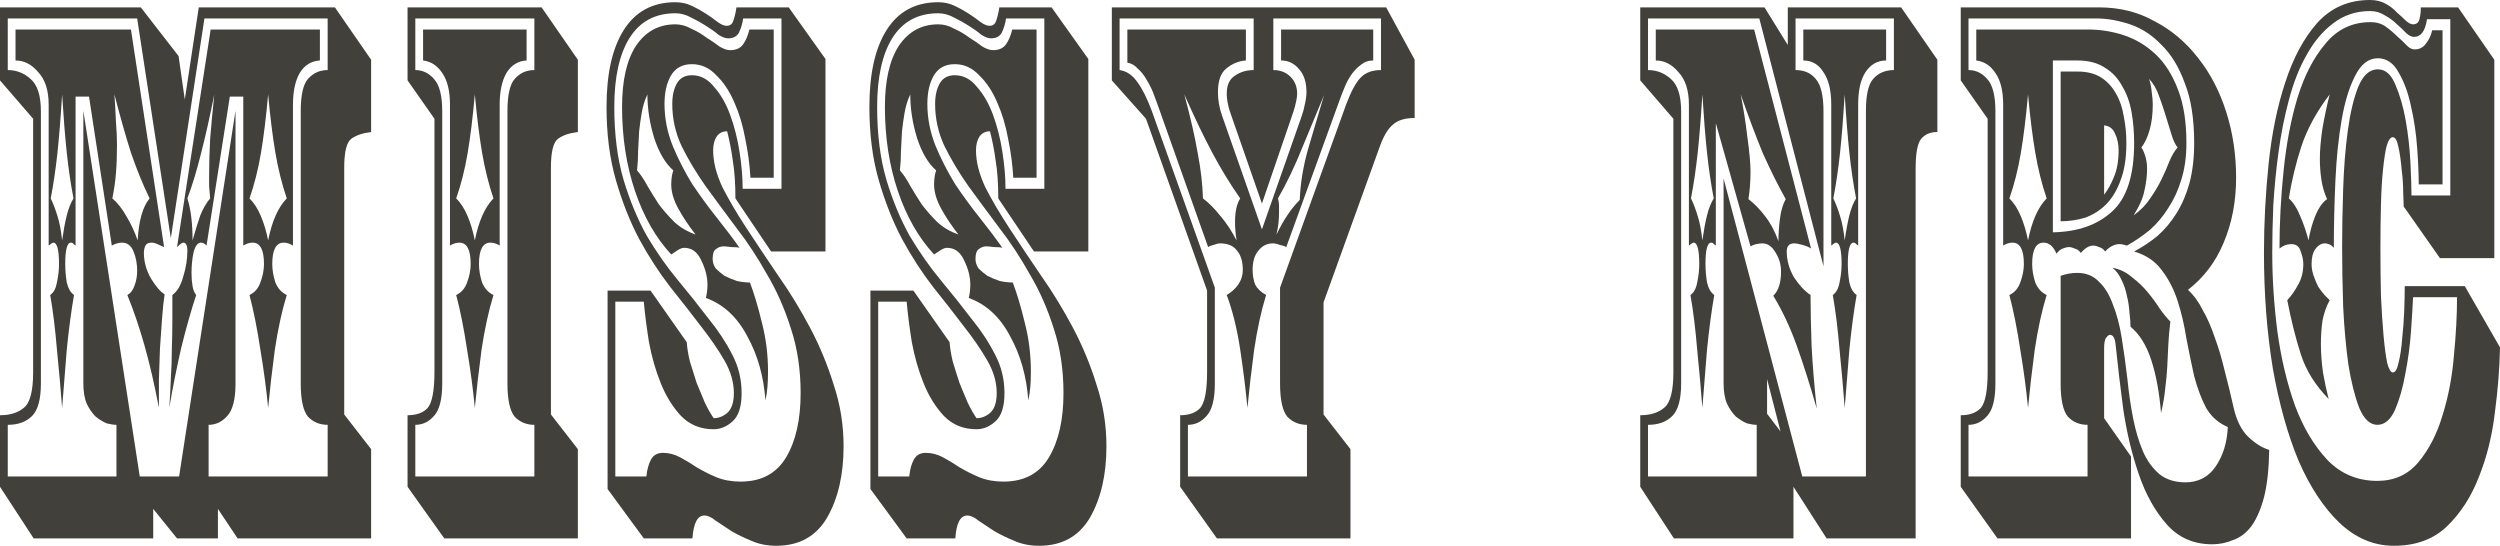 <?xml version="1.0" encoding="UTF-8"?> <svg xmlns="http://www.w3.org/2000/svg" width="142" height="31" viewBox="0 0 142 31" fill="none"><path d="M12.172 5.362C11.917 6.647 11.662 7.778 11.408 8.755C11.172 9.705 10.918 10.543 10.643 11.269C10.839 11.883 10.937 12.679 10.937 13.657C11.094 13.098 11.241 12.623 11.378 12.232C11.535 11.841 11.721 11.52 11.937 11.269C11.917 11.046 11.898 10.822 11.878 10.599C11.878 10.375 11.878 10.152 11.878 9.928C11.878 9.286 11.898 8.602 11.937 7.876C11.996 7.15 12.074 6.312 12.172 5.362ZM7.791 1.047H0.441V3.98C0.931 3.98 1.362 4.147 1.735 4.482C2.127 4.818 2.323 5.432 2.323 6.326V21.784C2.323 22.677 2.156 23.292 1.823 23.627C1.49 23.962 1.029 24.13 0.441 24.13V27.062H6.615V24.13C6.458 24.13 6.272 24.102 6.057 24.046C5.861 23.962 5.655 23.837 5.439 23.669C5.243 23.473 5.077 23.236 4.939 22.957C4.802 22.649 4.734 22.259 4.734 21.784V6.284L7.938 27.062H10.173L13.377 6.284V21.784C13.377 22.677 13.221 23.292 12.907 23.627C12.613 23.962 12.26 24.13 11.849 24.13V27.062H18.611V24.13C18.16 24.13 17.788 23.976 17.494 23.669C17.219 23.334 17.082 22.705 17.082 21.784V6.326C17.082 5.404 17.219 4.79 17.494 4.482C17.788 4.147 18.16 3.98 18.611 3.98V1.047H11.613L9.702 13.531L7.791 1.047ZM15.23 5.362C15.112 6.675 14.975 7.792 14.818 8.714C14.661 9.635 14.446 10.487 14.171 11.269C14.426 11.52 14.642 11.855 14.818 12.274C14.994 12.693 15.132 13.154 15.23 13.657C15.445 12.568 15.798 11.772 16.288 11.269C16.014 10.459 15.798 9.593 15.641 8.672C15.485 7.75 15.347 6.647 15.23 5.362ZM13.054 5.488L11.731 13.95C11.633 13.838 11.525 13.782 11.408 13.782C11.231 13.782 11.094 13.964 10.996 14.327C10.918 14.69 10.878 15.081 10.878 15.5C10.878 15.779 10.898 16.031 10.937 16.254C10.976 16.477 11.045 16.645 11.143 16.757C10.849 17.651 10.565 18.656 10.29 19.773C10.036 20.89 9.81 22.021 9.614 23.166C9.653 22.663 9.683 22.119 9.702 21.532C9.741 20.946 9.761 20.373 9.761 19.815C9.781 19.228 9.79 18.684 9.79 18.181C9.79 17.65 9.79 17.176 9.79 16.757C10.065 16.561 10.271 16.212 10.408 15.71C10.565 15.207 10.643 14.718 10.643 14.243C10.643 13.936 10.565 13.782 10.408 13.782C10.349 13.782 10.232 13.866 10.055 14.034L11.966 1.676H18.17V3.435C17.68 3.463 17.297 3.7 17.023 4.147C16.768 4.594 16.641 5.195 16.641 5.949V13.95C16.465 13.838 16.288 13.782 16.112 13.782C15.681 13.782 15.465 14.187 15.465 14.997C15.465 15.332 15.524 15.681 15.641 16.045C15.778 16.38 15.994 16.617 16.288 16.757C16.014 17.651 15.788 18.684 15.612 19.857C15.455 21.03 15.328 22.133 15.23 23.166C15.132 22.133 14.985 21.03 14.789 19.857C14.612 18.684 14.406 17.651 14.171 16.757C14.465 16.617 14.671 16.38 14.789 16.045C14.926 15.681 14.994 15.332 14.994 14.997C14.994 14.187 14.779 13.782 14.348 13.782C14.171 13.782 13.995 13.838 13.818 13.95V5.488H13.054ZM9.32 14.034C9.202 13.978 9.075 13.922 8.938 13.866C8.82 13.81 8.712 13.782 8.614 13.782C8.438 13.782 8.32 13.838 8.262 13.95C8.203 14.062 8.173 14.201 8.173 14.369C8.173 14.872 8.311 15.36 8.585 15.835C8.859 16.282 9.114 16.575 9.349 16.715C9.291 17.106 9.242 17.581 9.202 18.139C9.163 18.67 9.124 19.228 9.085 19.815C9.065 20.401 9.046 20.988 9.026 21.574C9.026 22.161 9.026 22.691 9.026 23.166C8.771 21.826 8.497 20.639 8.203 19.605C7.909 18.572 7.585 17.622 7.233 16.757C7.429 16.645 7.566 16.463 7.644 16.212C7.742 15.961 7.791 15.681 7.791 15.374C7.791 14.983 7.723 14.62 7.585 14.285C7.448 13.95 7.233 13.782 6.939 13.782C6.841 13.782 6.743 13.796 6.645 13.824C6.547 13.852 6.449 13.894 6.351 13.95L5.057 5.488H4.293V13.95C4.214 13.894 4.165 13.852 4.146 13.824C4.126 13.796 4.087 13.782 4.028 13.782C3.812 13.782 3.705 14.187 3.705 14.997C3.705 15.332 3.734 15.681 3.793 16.045C3.871 16.38 4.008 16.617 4.204 16.757C4.048 17.651 3.91 18.684 3.793 19.857C3.695 21.03 3.607 22.133 3.528 23.166C3.45 22.133 3.352 21.03 3.234 19.857C3.136 18.684 3.009 17.651 2.852 16.757C3.048 16.617 3.175 16.38 3.234 16.045C3.312 15.681 3.352 15.332 3.352 14.997C3.352 14.187 3.244 13.782 3.028 13.782C2.989 13.782 2.901 13.838 2.764 13.95V5.949C2.764 5.139 2.568 4.524 2.176 4.105C1.803 3.659 1.372 3.435 0.882 3.435V1.676H7.438L9.32 14.034ZM1.911 30.581L0 27.649V23.585C0.568 23.585 1.019 23.445 1.352 23.166C1.705 22.887 1.882 22.217 1.882 21.155V6.745L0 4.566V0.419H7.997L10.143 3.184L10.496 5.655L11.29 0.419H19.022L21.08 3.393V7.499C20.61 7.554 20.238 7.68 19.963 7.876C19.689 8.071 19.552 8.616 19.552 9.509V23.543L21.08 25.512V30.581H13.495L12.378 28.905V30.581H10.055L8.703 28.905V30.581H1.911ZM3.528 5.362C3.45 6.647 3.361 7.75 3.264 8.672C3.165 9.593 3.038 10.459 2.881 11.269C3.018 11.548 3.146 11.883 3.264 12.274C3.381 12.637 3.469 13.098 3.528 13.657C3.607 13.098 3.695 12.623 3.793 12.232C3.891 11.841 4.018 11.52 4.175 11.269C4.018 10.459 3.891 9.593 3.793 8.672C3.695 7.75 3.607 6.647 3.528 5.362ZM6.498 5.362C6.537 5.921 6.566 6.437 6.586 6.912C6.625 7.387 6.645 7.834 6.645 8.253C6.645 8.839 6.625 9.37 6.586 9.845C6.547 10.319 6.478 10.794 6.38 11.269C6.674 11.52 6.939 11.855 7.174 12.274C7.429 12.693 7.644 13.154 7.821 13.657C7.879 12.54 8.105 11.744 8.497 11.269C8.105 10.459 7.752 9.593 7.438 8.672C7.144 7.75 6.831 6.647 6.498 5.362Z" fill="#41403A"></path><path d="M30.763 0.419L32.822 3.393V7.499C32.351 7.554 31.979 7.68 31.704 7.876C31.43 8.071 31.293 8.616 31.293 9.509V23.543L32.822 25.512V30.581H25.236L23.149 27.649V23.585C23.658 23.585 24.04 23.445 24.295 23.166C24.55 22.859 24.677 22.175 24.677 21.113V6.745L23.149 4.566V0.419H30.763ZM25.119 21.784C25.119 22.677 24.962 23.292 24.648 23.627C24.354 23.962 24.001 24.13 23.59 24.13V27.062H30.352V24.13C29.901 24.13 29.529 23.976 29.235 23.669C28.96 23.334 28.823 22.705 28.823 21.784V6.326C28.823 5.404 28.96 4.79 29.235 4.482C29.529 4.147 29.901 3.98 30.352 3.98V1.047H23.59V3.98C24.001 3.98 24.354 4.147 24.648 4.482C24.962 4.818 25.119 5.432 25.119 6.326V21.784ZM26.971 5.362C26.853 6.675 26.716 7.792 26.559 8.714C26.402 9.635 26.187 10.487 25.912 11.269C26.167 11.52 26.383 11.855 26.559 12.274C26.735 12.693 26.873 13.154 26.971 13.657C27.186 12.568 27.539 11.772 28.029 11.269C27.755 10.459 27.539 9.593 27.382 8.672C27.226 7.75 27.088 6.647 26.971 5.362ZM28.382 13.95C28.206 13.838 28.029 13.782 27.853 13.782C27.422 13.782 27.206 14.187 27.206 14.997C27.206 15.332 27.265 15.681 27.382 16.045C27.52 16.38 27.735 16.617 28.029 16.757C27.755 17.651 27.529 18.684 27.353 19.857C27.196 21.03 27.069 22.133 26.971 23.166C26.873 22.133 26.726 21.03 26.53 19.857C26.353 18.684 26.148 17.651 25.912 16.757C26.206 16.617 26.412 16.38 26.53 16.045C26.667 15.681 26.735 15.332 26.735 14.997C26.735 14.187 26.52 13.782 26.089 13.782C25.912 13.782 25.736 13.838 25.559 13.95V5.949C25.559 5.167 25.413 4.566 25.119 4.147C24.844 3.728 24.481 3.491 24.031 3.435V1.676H29.911V3.435C29.421 3.463 29.039 3.7 28.764 4.147C28.509 4.594 28.382 5.195 28.382 5.949V13.95Z" fill="#41403A"></path><path d="M41.36 2.178C41.203 2.178 41.017 2.109 40.801 1.969C40.605 1.801 40.37 1.634 40.096 1.466C39.841 1.299 39.566 1.145 39.272 1.005C38.978 0.838 38.675 0.754 38.361 0.754C37.205 0.754 36.332 1.229 35.744 2.178C35.176 3.1 34.892 4.399 34.892 6.074C34.892 7.638 35.068 9.021 35.421 10.222C35.774 11.395 36.215 12.456 36.744 13.405C37.293 14.327 37.881 15.165 38.508 15.919C39.135 16.673 39.714 17.399 40.243 18.097C40.791 18.768 41.242 19.452 41.595 20.15C41.948 20.82 42.124 21.546 42.124 22.328C42.124 23.082 41.958 23.613 41.624 23.92C41.291 24.227 40.929 24.381 40.537 24.381C39.792 24.381 39.174 24.13 38.684 23.627C38.214 23.124 37.832 22.51 37.538 21.784C37.244 21.058 37.018 20.276 36.862 19.438C36.724 18.572 36.626 17.804 36.568 17.134H34.95V27.062H36.715C36.754 26.671 36.842 26.35 36.979 26.099C37.116 25.847 37.342 25.722 37.655 25.722C37.989 25.722 38.312 25.805 38.626 25.973C38.939 26.14 39.263 26.336 39.596 26.559C39.929 26.755 40.292 26.936 40.684 27.104C41.095 27.272 41.556 27.355 42.066 27.355C43.242 27.355 44.104 26.895 44.653 25.973C45.202 25.051 45.476 23.837 45.476 22.328C45.476 20.988 45.29 19.759 44.917 18.642C44.565 17.525 44.114 16.505 43.565 15.584C43.036 14.634 42.458 13.755 41.83 12.945C41.203 12.107 40.615 11.311 40.066 10.557C39.537 9.803 39.086 9.049 38.714 8.295C38.361 7.541 38.185 6.745 38.185 5.907C38.185 5.432 38.273 5.041 38.449 4.734C38.626 4.427 38.91 4.273 39.302 4.273C39.792 4.273 40.213 4.496 40.566 4.943C40.938 5.362 41.242 5.893 41.477 6.535C41.713 7.177 41.889 7.876 42.007 8.63C42.124 9.384 42.183 10.082 42.183 10.724H44.388V1.047H42.212C42.173 1.327 42.095 1.592 41.977 1.843C41.86 2.067 41.654 2.178 41.36 2.178ZM46.887 3.351V14.285H43.8L41.772 11.269C41.772 10.431 41.722 9.719 41.624 9.132C41.546 8.546 41.438 7.987 41.301 7.457C41.027 7.457 40.821 7.568 40.684 7.792C40.566 7.987 40.507 8.239 40.507 8.546C40.507 9.188 40.684 9.886 41.036 10.64C41.409 11.367 41.87 12.149 42.418 12.986C42.967 13.824 43.565 14.718 44.212 15.668C44.859 16.589 45.456 17.567 46.005 18.6C46.554 19.633 47.005 20.723 47.358 21.868C47.73 22.985 47.916 24.144 47.916 25.345C47.916 26.964 47.603 28.319 46.975 29.408C46.348 30.469 45.388 31 44.094 31C43.565 31 43.085 30.902 42.654 30.707C42.242 30.539 41.87 30.358 41.536 30.162C41.203 29.939 40.909 29.743 40.654 29.576C40.419 29.38 40.203 29.282 40.008 29.282C39.615 29.282 39.39 29.715 39.331 30.581H36.568L34.51 27.774V16.505H36.95L39.008 19.438C39.027 19.745 39.086 20.108 39.184 20.527C39.302 20.918 39.429 21.323 39.566 21.742C39.723 22.133 39.88 22.51 40.037 22.873C40.213 23.236 40.38 23.529 40.537 23.753C40.811 23.753 41.066 23.655 41.301 23.459C41.556 23.236 41.683 22.859 41.683 22.328C41.683 21.714 41.507 21.099 41.154 20.485C40.801 19.871 40.35 19.214 39.802 18.516C39.272 17.818 38.694 17.078 38.067 16.296C37.44 15.486 36.852 14.578 36.303 13.573C35.774 12.568 35.333 11.45 34.98 10.222C34.627 8.993 34.451 7.61 34.451 6.074C34.451 4.203 34.774 2.751 35.421 1.718C36.087 0.656 37.067 0.126 38.361 0.126C38.694 0.126 39.008 0.195 39.302 0.335C39.596 0.475 39.87 0.628 40.125 0.796C40.38 0.964 40.596 1.117 40.772 1.257C40.968 1.396 41.135 1.466 41.272 1.466C41.468 1.466 41.595 1.368 41.654 1.173C41.732 0.95 41.791 0.698 41.83 0.419H44.8L46.887 3.351ZM38.126 14.453C37.244 13.503 36.558 12.302 36.068 10.85C35.578 9.398 35.333 7.806 35.333 6.074C35.333 4.566 35.597 3.407 36.127 2.597C36.675 1.787 37.42 1.382 38.361 1.382C38.675 1.382 38.978 1.466 39.272 1.634C39.586 1.773 39.87 1.941 40.125 2.136C40.4 2.304 40.645 2.472 40.86 2.639C41.095 2.779 41.301 2.849 41.477 2.849C41.811 2.849 42.056 2.737 42.212 2.514C42.369 2.29 42.487 2.011 42.565 1.676H43.947V10.096H42.624C42.585 9.37 42.487 8.63 42.33 7.876C42.193 7.122 41.987 6.437 41.713 5.823C41.438 5.181 41.095 4.664 40.684 4.273C40.292 3.854 39.831 3.645 39.302 3.645C38.753 3.645 38.351 3.868 38.096 4.315C37.861 4.734 37.744 5.264 37.744 5.907C37.744 6.717 37.9 7.513 38.214 8.295C38.528 9.049 38.9 9.775 39.331 10.473C39.782 11.143 40.252 11.786 40.742 12.4C41.233 13.014 41.654 13.573 42.007 14.076C41.928 14.048 41.772 14.034 41.536 14.034C41.321 14.006 41.174 13.992 41.095 13.992C40.938 13.992 40.791 14.048 40.654 14.159C40.537 14.243 40.478 14.425 40.478 14.704C40.478 14.899 40.537 15.081 40.654 15.249C40.791 15.388 40.958 15.528 41.154 15.668C41.37 15.779 41.605 15.877 41.86 15.961C42.114 16.017 42.359 16.045 42.595 16.045C42.83 16.659 43.055 17.413 43.271 18.307C43.506 19.2 43.624 20.136 43.624 21.113C43.624 21.393 43.614 21.672 43.594 21.951C43.575 22.203 43.536 22.468 43.477 22.747C43.379 21.379 43.036 20.164 42.448 19.103C41.879 18.014 41.095 17.287 40.096 16.924C40.154 16.673 40.184 16.422 40.184 16.17C40.184 15.723 40.066 15.263 39.831 14.788C39.615 14.313 39.292 14.076 38.861 14.076C38.763 14.076 38.645 14.118 38.508 14.201C38.39 14.285 38.263 14.369 38.126 14.453ZM36.773 5.362C36.617 5.697 36.509 6.046 36.45 6.409C36.391 6.745 36.342 7.094 36.303 7.457C36.283 7.82 36.264 8.197 36.244 8.588C36.244 8.951 36.225 9.314 36.185 9.677C36.381 9.9 36.577 10.194 36.773 10.557C36.969 10.892 37.185 11.241 37.42 11.604C37.675 11.939 37.969 12.274 38.302 12.61C38.635 12.917 39.037 13.154 39.508 13.322C39.096 12.791 38.763 12.288 38.508 11.813C38.253 11.339 38.126 10.892 38.126 10.473C38.126 10.333 38.136 10.194 38.155 10.054C38.175 9.914 38.204 9.789 38.243 9.677C37.793 9.286 37.43 8.672 37.156 7.834C36.901 6.996 36.773 6.172 36.773 5.362Z" fill="#41403A"></path><path d="M56.29 2.178C56.133 2.178 55.947 2.109 55.731 1.969C55.535 1.801 55.3 1.634 55.026 1.466C54.771 1.299 54.497 1.145 54.203 1.005C53.909 0.838 53.605 0.754 53.291 0.754C52.135 0.754 51.263 1.229 50.675 2.178C50.106 3.1 49.822 4.399 49.822 6.074C49.822 7.638 49.998 9.021 50.351 10.222C50.704 11.395 51.145 12.456 51.674 13.405C52.223 14.327 52.811 15.165 53.438 15.919C54.065 16.673 54.644 17.399 55.173 18.097C55.722 18.768 56.172 19.452 56.525 20.15C56.878 20.82 57.054 21.546 57.054 22.328C57.054 23.082 56.888 23.613 56.555 23.92C56.221 24.227 55.859 24.381 55.467 24.381C54.722 24.381 54.105 24.13 53.615 23.627C53.144 23.124 52.762 22.51 52.468 21.784C52.174 21.058 51.949 20.276 51.792 19.438C51.654 18.572 51.556 17.804 51.498 17.134H49.881V27.062H51.645C51.684 26.671 51.772 26.35 51.909 26.099C52.047 25.847 52.272 25.722 52.586 25.722C52.919 25.722 53.242 25.805 53.556 25.973C53.869 26.14 54.193 26.336 54.526 26.559C54.859 26.755 55.222 26.936 55.614 27.104C56.025 27.272 56.486 27.355 56.996 27.355C58.172 27.355 59.034 26.895 59.583 25.973C60.132 25.051 60.406 23.837 60.406 22.328C60.406 20.988 60.22 19.759 59.847 18.642C59.495 17.525 59.044 16.505 58.495 15.584C57.966 14.634 57.388 13.755 56.761 12.945C56.133 12.107 55.545 11.311 54.996 10.557C54.467 9.803 54.016 9.049 53.644 8.295C53.291 7.541 53.115 6.745 53.115 5.907C53.115 5.432 53.203 5.041 53.379 4.734C53.556 4.427 53.84 4.273 54.232 4.273C54.722 4.273 55.143 4.496 55.496 4.943C55.869 5.362 56.172 5.893 56.408 6.535C56.643 7.177 56.819 7.876 56.937 8.63C57.054 9.384 57.113 10.082 57.113 10.724H59.318V1.047H57.143C57.103 1.327 57.025 1.592 56.907 1.843C56.79 2.067 56.584 2.178 56.29 2.178ZM61.817 3.351V14.285H58.73L56.702 11.269C56.702 10.431 56.653 9.719 56.555 9.132C56.476 8.546 56.368 7.987 56.231 7.457C55.957 7.457 55.751 7.568 55.614 7.792C55.496 7.987 55.437 8.239 55.437 8.546C55.437 9.188 55.614 9.886 55.967 10.64C56.339 11.367 56.8 12.149 57.349 12.986C57.897 13.824 58.495 14.718 59.142 15.668C59.789 16.589 60.387 17.567 60.935 18.6C61.484 19.633 61.935 20.723 62.288 21.868C62.66 22.985 62.846 24.144 62.846 25.345C62.846 26.964 62.533 28.319 61.906 29.408C61.278 30.469 60.318 31 59.024 31C58.495 31 58.015 30.902 57.584 30.707C57.172 30.539 56.8 30.358 56.466 30.162C56.133 29.939 55.839 29.743 55.584 29.576C55.349 29.38 55.134 29.282 54.938 29.282C54.546 29.282 54.32 29.715 54.261 30.581H51.498L49.44 27.774V16.505H51.88L53.938 19.438C53.958 19.745 54.016 20.108 54.114 20.527C54.232 20.918 54.359 21.323 54.497 21.742C54.653 22.133 54.81 22.51 54.967 22.873C55.143 23.236 55.31 23.529 55.467 23.753C55.741 23.753 55.996 23.655 56.231 23.459C56.486 23.236 56.613 22.859 56.613 22.328C56.613 21.714 56.437 21.099 56.084 20.485C55.731 19.871 55.281 19.214 54.732 18.516C54.203 17.818 53.624 17.078 52.997 16.296C52.37 15.486 51.782 14.578 51.233 13.573C50.704 12.568 50.263 11.45 49.91 10.222C49.557 8.993 49.381 7.61 49.381 6.074C49.381 4.203 49.704 2.751 50.351 1.718C51.017 0.656 51.998 0.126 53.291 0.126C53.624 0.126 53.938 0.195 54.232 0.335C54.526 0.475 54.8 0.628 55.055 0.796C55.31 0.964 55.526 1.117 55.702 1.257C55.898 1.396 56.065 1.466 56.202 1.466C56.398 1.466 56.525 1.368 56.584 1.173C56.662 0.95 56.721 0.698 56.761 0.419H59.73L61.817 3.351ZM53.056 14.453C52.174 13.503 51.488 12.302 50.998 10.85C50.508 9.398 50.263 7.806 50.263 6.074C50.263 4.566 50.528 3.407 51.057 2.597C51.605 1.787 52.35 1.382 53.291 1.382C53.605 1.382 53.909 1.466 54.203 1.634C54.516 1.773 54.8 1.941 55.055 2.136C55.33 2.304 55.575 2.472 55.79 2.639C56.025 2.779 56.231 2.849 56.408 2.849C56.741 2.849 56.986 2.737 57.143 2.514C57.3 2.29 57.417 2.011 57.495 1.676H58.877V10.096H57.554C57.515 9.37 57.417 8.63 57.26 7.876C57.123 7.122 56.917 6.437 56.643 5.823C56.368 5.181 56.025 4.664 55.614 4.273C55.222 3.854 54.761 3.645 54.232 3.645C53.683 3.645 53.281 3.868 53.026 4.315C52.791 4.734 52.674 5.264 52.674 5.907C52.674 6.717 52.831 7.513 53.144 8.295C53.458 9.049 53.83 9.775 54.261 10.473C54.712 11.143 55.183 11.786 55.673 12.4C56.163 13.014 56.584 13.573 56.937 14.076C56.858 14.048 56.702 14.034 56.466 14.034C56.251 14.006 56.104 13.992 56.025 13.992C55.869 13.992 55.722 14.048 55.584 14.159C55.467 14.243 55.408 14.425 55.408 14.704C55.408 14.899 55.467 15.081 55.584 15.249C55.722 15.388 55.888 15.528 56.084 15.668C56.3 15.779 56.535 15.877 56.79 15.961C57.045 16.017 57.29 16.045 57.525 16.045C57.76 16.659 57.986 17.413 58.201 18.307C58.436 19.2 58.554 20.136 58.554 21.113C58.554 21.393 58.544 21.672 58.525 21.951C58.505 22.203 58.466 22.468 58.407 22.747C58.309 21.379 57.966 20.164 57.378 19.103C56.809 18.014 56.025 17.287 55.026 16.924C55.085 16.673 55.114 16.422 55.114 16.17C55.114 15.723 54.996 15.263 54.761 14.788C54.546 14.313 54.222 14.076 53.791 14.076C53.693 14.076 53.575 14.118 53.438 14.201C53.321 14.285 53.193 14.369 53.056 14.453ZM51.703 5.362C51.547 5.697 51.439 6.046 51.38 6.409C51.321 6.745 51.272 7.094 51.233 7.457C51.214 7.82 51.194 8.197 51.174 8.588C51.174 8.951 51.155 9.314 51.115 9.677C51.312 9.9 51.508 10.194 51.703 10.557C51.9 10.892 52.115 11.241 52.35 11.604C52.605 11.939 52.899 12.274 53.232 12.61C53.566 12.917 53.967 13.154 54.438 13.322C54.026 12.791 53.693 12.288 53.438 11.813C53.183 11.339 53.056 10.892 53.056 10.473C53.056 10.333 53.066 10.194 53.085 10.054C53.105 9.914 53.134 9.789 53.173 9.677C52.723 9.286 52.36 8.672 52.086 7.834C51.831 6.996 51.703 6.172 51.703 5.362Z" fill="#41403A"></path><path d="M67.268 5.362C67.621 6.675 67.876 7.792 68.033 8.714C68.209 9.635 68.307 10.487 68.327 11.269C68.66 11.52 68.993 11.855 69.326 12.274C69.659 12.665 69.963 13.126 70.238 13.657C70.179 13.294 70.15 12.945 70.15 12.61C70.15 12.023 70.248 11.576 70.444 11.269C69.875 10.459 69.346 9.593 68.856 8.672C68.366 7.75 67.837 6.647 67.268 5.362ZM72.707 16.338L76.471 5.907C76.745 5.181 77.02 4.678 77.294 4.399C77.568 4.119 77.951 3.98 78.441 3.98V1.047H72.325V3.98C72.717 3.98 73.041 4.105 73.296 4.357C73.55 4.608 73.678 4.929 73.678 5.32C73.678 5.544 73.609 5.879 73.472 6.326L71.678 11.562L69.856 6.326C69.738 5.963 69.679 5.627 69.679 5.32C69.679 4.846 69.826 4.51 70.12 4.315C70.434 4.091 70.796 3.98 71.208 3.98V1.047H63.593V3.98C63.985 4.036 64.318 4.259 64.593 4.65C64.867 5.013 65.142 5.558 65.416 6.284L69.003 16.338V21.784C69.003 22.677 68.846 23.292 68.532 23.627C68.239 23.962 67.886 24.13 67.474 24.13V27.062H74.236V24.13C73.785 24.13 73.413 23.976 73.119 23.669C72.845 23.334 72.707 22.705 72.707 21.784V16.338ZM73.06 14.034C72.962 13.978 72.835 13.936 72.678 13.908C72.541 13.852 72.413 13.824 72.296 13.824C71.963 13.824 71.688 13.964 71.473 14.243C71.257 14.495 71.149 14.858 71.149 15.332C71.149 15.64 71.198 15.919 71.296 16.17C71.414 16.394 71.62 16.589 71.914 16.757C71.639 17.651 71.414 18.684 71.237 19.857C71.081 21.03 70.953 22.133 70.855 23.166C70.757 22.133 70.62 21.03 70.444 19.857C70.267 18.684 70.012 17.651 69.679 16.757C69.954 16.589 70.169 16.394 70.326 16.17C70.502 15.919 70.591 15.64 70.591 15.332C70.591 14.858 70.483 14.495 70.267 14.243C70.071 13.964 69.748 13.824 69.297 13.824C69.199 13.824 69.081 13.852 68.944 13.908C68.807 13.936 68.699 13.978 68.621 14.034L65.739 5.907C65.681 5.739 65.602 5.53 65.504 5.278C65.406 5.027 65.279 4.776 65.122 4.524C64.985 4.273 64.818 4.064 64.622 3.896C64.446 3.7 64.25 3.589 64.034 3.561V1.676H70.767V3.435C70.355 3.463 69.983 3.617 69.65 3.896C69.336 4.147 69.179 4.594 69.179 5.236C69.179 5.683 69.258 6.13 69.415 6.577L71.678 13.028L73.942 6.577C74.021 6.354 74.079 6.13 74.119 5.907C74.177 5.655 74.207 5.432 74.207 5.236C74.207 4.678 74.07 4.245 73.795 3.938C73.521 3.603 73.178 3.435 72.766 3.435V1.676H78V3.435C77.725 3.435 77.49 3.519 77.294 3.686C77.098 3.826 76.922 4.008 76.765 4.231C76.608 4.455 76.481 4.692 76.382 4.943C76.284 5.167 76.206 5.362 76.147 5.53L73.06 14.034ZM75.177 23.543L76.706 25.512V30.581H69.121L67.033 27.649V23.585C67.543 23.585 67.925 23.445 68.18 23.166C68.434 22.859 68.562 22.175 68.562 21.113V16.505L65.093 6.745L63.152 4.566V0.419H78.735L80.352 3.393V6.703C79.803 6.703 79.391 6.828 79.117 7.08C78.842 7.303 78.597 7.708 78.382 8.295L75.177 17.176V23.543ZM75.207 5.404C74.814 6.354 74.403 7.345 73.972 8.378C73.56 9.412 73.099 10.375 72.59 11.269C72.629 11.409 72.649 11.548 72.649 11.688C72.649 11.828 72.649 11.967 72.649 12.107C72.649 12.274 72.639 12.456 72.619 12.651C72.6 12.847 72.56 13.07 72.502 13.322C72.737 12.847 72.943 12.484 73.119 12.232C73.296 11.953 73.531 11.66 73.825 11.353C73.864 10.375 74.031 9.384 74.325 8.378C74.618 7.373 74.912 6.382 75.207 5.404Z" fill="#41403A"></path><path d="M96.694 5.362C96.616 6.647 96.528 7.75 96.43 8.672C96.332 9.593 96.204 10.459 96.048 11.269C96.185 11.548 96.312 11.883 96.43 12.274C96.547 12.637 96.636 13.098 96.694 13.657C96.773 13.098 96.861 12.623 96.959 12.232C97.057 11.841 97.184 11.52 97.341 11.269C97.184 10.459 97.057 9.593 96.959 8.672C96.861 7.75 96.773 6.647 96.694 5.362ZM105.985 27.062V6.284C105.985 5.39 106.122 4.79 106.397 4.482C106.691 4.147 107.083 3.98 107.573 3.98V1.047H101.987V3.98C102.477 3.98 102.859 4.147 103.133 4.482C103.427 4.818 103.574 5.432 103.574 6.326V15.123L99.928 1.047H93.607V3.98C94.097 3.98 94.528 4.147 94.901 4.482C95.293 4.818 95.489 5.432 95.489 6.326V21.784C95.489 22.677 95.322 23.292 94.989 23.627C94.656 23.962 94.195 24.13 93.607 24.13V27.062H99.781V24.13C99.625 24.13 99.439 24.102 99.223 24.046C99.027 23.962 98.821 23.837 98.606 23.669C98.409 23.473 98.243 23.236 98.106 22.957C97.968 22.649 97.9 22.259 97.9 21.784V10.138L102.369 27.062H105.985ZM107.132 3.435C106.642 3.435 106.25 3.659 105.956 4.105C105.681 4.524 105.544 5.139 105.544 5.949V13.95C105.466 13.894 105.417 13.852 105.397 13.824C105.377 13.796 105.338 13.782 105.279 13.782C105.064 13.782 104.956 14.187 104.956 14.997C104.956 15.332 104.985 15.681 105.044 16.045C105.123 16.38 105.26 16.617 105.456 16.757C105.299 17.651 105.162 18.684 105.044 19.857C104.946 21.03 104.858 22.133 104.78 23.166C104.701 22.133 104.603 21.03 104.486 19.857C104.388 18.684 104.26 17.651 104.103 16.757C104.299 16.617 104.427 16.38 104.486 16.045C104.564 15.681 104.603 15.332 104.603 14.997C104.603 14.187 104.495 13.782 104.28 13.782C104.241 13.782 104.152 13.838 104.015 13.95V5.949C104.015 5.139 103.868 4.524 103.574 4.105C103.3 3.659 102.918 3.435 102.428 3.435V1.676H107.132V3.435ZM104.78 5.362C104.701 6.647 104.613 7.75 104.515 8.672C104.417 9.593 104.29 10.459 104.133 11.269C104.27 11.548 104.397 11.883 104.515 12.274C104.633 12.637 104.721 13.098 104.78 13.657C104.858 13.098 104.946 12.623 105.044 12.232C105.142 11.841 105.27 11.52 105.426 11.269C105.27 10.459 105.142 9.593 105.044 8.672C104.946 7.75 104.858 6.647 104.78 5.362ZM102.869 14.118C102.751 14.034 102.584 13.964 102.369 13.908C102.173 13.852 102.016 13.824 101.898 13.824C101.624 13.824 101.487 13.978 101.487 14.285C101.487 14.788 101.624 15.277 101.898 15.751C102.192 16.198 102.506 16.533 102.839 16.757C102.839 17.539 102.859 18.502 102.898 19.647C102.957 20.764 103.055 21.951 103.192 23.208C102.8 21.84 102.418 20.639 102.045 19.605C101.673 18.572 101.232 17.637 100.722 16.799C101.016 16.519 101.163 16.059 101.163 15.416C101.163 15.025 101.056 14.662 100.84 14.327C100.644 13.992 100.399 13.824 100.105 13.824C100.007 13.824 99.889 13.838 99.752 13.866C99.635 13.894 99.527 13.936 99.429 13.992L97.459 6.996V13.95C97.38 13.894 97.331 13.852 97.312 13.824C97.292 13.796 97.253 13.782 97.194 13.782C96.979 13.782 96.871 14.187 96.871 14.997C96.871 15.332 96.9 15.681 96.959 16.045C97.037 16.38 97.175 16.617 97.371 16.757C97.214 17.651 97.077 18.684 96.959 19.857C96.861 21.03 96.773 22.133 96.694 23.166C96.616 22.133 96.518 21.03 96.4 19.857C96.302 18.684 96.175 17.651 96.018 16.757C96.214 16.617 96.342 16.38 96.4 16.045C96.479 15.681 96.518 15.332 96.518 14.997C96.518 14.187 96.41 13.782 96.195 13.782C96.155 13.782 96.067 13.838 95.93 13.95V5.949C95.93 5.139 95.734 4.524 95.342 4.105C94.97 3.659 94.538 3.435 94.048 3.435V1.676H99.635L102.869 14.118ZM103.751 30.581L101.869 27.649V30.581H95.077L93.166 27.649V23.585C93.735 23.585 94.186 23.445 94.519 23.166C94.872 22.887 95.048 22.217 95.048 21.155V6.745L93.166 4.566V0.419H100.223L101.546 2.555V0.419H107.984L110.042 3.393V7.499C109.65 7.499 109.347 7.624 109.131 7.876C108.915 8.127 108.808 8.7 108.808 9.593V30.581H103.751ZM98.87 5.362C99.027 6.144 99.154 6.954 99.252 7.792C99.37 8.63 99.429 9.286 99.429 9.761C99.429 10.012 99.419 10.277 99.399 10.557C99.38 10.808 99.35 11.059 99.311 11.311C99.644 11.562 99.958 11.883 100.252 12.274C100.546 12.637 100.801 13.112 101.016 13.699C101.016 13.28 101.046 12.847 101.105 12.4C101.163 11.953 101.271 11.59 101.428 11.311C100.977 10.501 100.546 9.635 100.134 8.714C99.742 7.764 99.321 6.647 98.87 5.362ZM101.134 24.507L100.37 21.532V23.501L101.134 24.507Z" fill="#41403A"></path><path d="M119.22 0.419C120.396 0.419 121.454 0.684 122.395 1.215C123.355 1.718 124.179 2.416 124.865 3.309C125.551 4.175 126.08 5.195 126.452 6.368C126.825 7.541 127.011 8.783 127.011 10.096C127.011 11.437 126.776 12.665 126.305 13.782C125.854 14.872 125.178 15.765 124.277 16.463C124.61 16.771 124.894 17.162 125.129 17.637C125.384 18.083 125.609 18.6 125.805 19.186C126.021 19.773 126.207 20.401 126.364 21.072C126.54 21.742 126.707 22.426 126.864 23.124C127.021 23.851 127.295 24.409 127.687 24.8C128.099 25.191 128.5 25.442 128.892 25.554C128.873 26.643 128.775 27.537 128.598 28.235C128.422 28.905 128.187 29.45 127.893 29.869C127.599 30.26 127.256 30.525 126.864 30.665C126.472 30.832 126.07 30.916 125.658 30.916C124.6 30.916 123.738 30.539 123.071 29.785C122.405 29.031 121.875 28.081 121.483 26.936C121.091 25.791 120.797 24.563 120.601 23.25C120.425 21.91 120.278 20.667 120.16 19.522C120.121 19.186 120.013 19.019 119.837 19.019C119.778 19.019 119.71 19.075 119.631 19.186C119.553 19.27 119.514 19.48 119.514 19.815V23.753L121.042 25.931V30.581H113.457L111.37 27.649V23.585C111.879 23.585 112.261 23.445 112.516 23.166C112.771 22.859 112.898 22.175 112.898 21.113V6.745L111.37 4.566V0.419H119.22ZM115.192 5.362C115.074 6.675 114.937 7.792 114.78 8.714C114.623 9.635 114.408 10.487 114.133 11.269C114.388 11.52 114.604 11.855 114.78 12.274C114.956 12.693 115.094 13.154 115.192 13.657C115.407 12.568 115.76 11.772 116.25 11.269C115.976 10.459 115.76 9.593 115.603 8.672C115.446 7.75 115.309 6.647 115.192 5.362ZM111.811 1.047V3.98C112.222 3.98 112.575 4.147 112.869 4.482C113.183 4.818 113.339 5.432 113.339 6.326V21.784C113.339 22.677 113.183 23.292 112.869 23.627C112.575 23.962 112.222 24.13 111.811 24.13V27.062H118.573V24.13C118.122 24.13 117.75 23.976 117.456 23.669C117.181 23.334 117.044 22.705 117.044 21.784V15.668C117.358 15.556 117.671 15.5 117.985 15.5C118.494 15.5 118.906 15.668 119.22 16.003C119.553 16.31 119.817 16.743 120.013 17.301C120.229 17.832 120.396 18.46 120.513 19.186C120.631 19.913 120.739 20.695 120.837 21.532C120.915 22.314 121.023 23.055 121.16 23.753C121.297 24.451 121.483 25.079 121.719 25.638C121.954 26.169 122.268 26.601 122.66 26.936C123.052 27.244 123.542 27.397 124.13 27.397C124.874 27.397 125.453 27.09 125.864 26.476C126.276 25.861 126.501 25.121 126.54 24.255C126.011 24.032 125.6 23.669 125.306 23.166C125.031 22.636 124.806 22.035 124.629 21.365C124.473 20.667 124.326 19.954 124.188 19.228C124.071 18.474 123.904 17.762 123.689 17.092C123.473 16.422 123.169 15.835 122.777 15.332C122.405 14.83 121.885 14.481 121.219 14.285C121.689 14.034 122.13 13.741 122.542 13.405C122.954 13.042 123.316 12.61 123.63 12.107C123.943 11.604 124.188 11.031 124.365 10.389C124.541 9.719 124.629 8.965 124.629 8.127C124.629 6.759 124.453 5.627 124.1 4.734C123.767 3.812 123.326 3.086 122.777 2.555C122.248 1.997 121.65 1.606 120.984 1.382C120.317 1.159 119.67 1.047 119.043 1.047H111.811ZM118.014 4.064C118.543 4.064 118.984 4.175 119.337 4.399C119.69 4.622 119.974 4.929 120.19 5.32C120.405 5.683 120.552 6.116 120.631 6.619C120.729 7.094 120.778 7.596 120.778 8.127C120.778 8.965 120.67 9.663 120.454 10.222C120.258 10.78 119.984 11.241 119.631 11.604C119.298 11.939 118.906 12.191 118.455 12.358C118.004 12.498 117.534 12.568 117.044 12.568V4.064H118.014ZM119.514 11.059C119.729 10.78 119.915 10.445 120.072 10.054C120.249 9.635 120.337 9.132 120.337 8.546C120.337 8.183 120.268 7.862 120.131 7.582C120.013 7.303 119.808 7.15 119.514 7.122V11.059ZM122.071 4.482C122.15 4.734 122.199 4.985 122.218 5.236C122.258 5.488 122.277 5.725 122.277 5.949C122.277 6.479 122.219 6.954 122.101 7.373C121.983 7.792 121.826 8.127 121.63 8.378C121.728 8.518 121.807 8.7 121.866 8.923C121.924 9.118 121.954 9.342 121.954 9.593C121.954 9.984 121.905 10.389 121.807 10.808C121.728 11.227 121.523 11.702 121.189 12.232C121.581 11.953 121.895 11.632 122.13 11.269C122.385 10.906 122.601 10.543 122.777 10.18C122.954 9.817 123.101 9.482 123.218 9.174C123.355 8.839 123.512 8.574 123.689 8.378C123.551 8.211 123.434 7.959 123.336 7.624C123.238 7.289 123.13 6.94 123.012 6.577C122.895 6.186 122.767 5.809 122.63 5.446C122.493 5.055 122.307 4.734 122.071 4.482ZM120.807 13.95C120.65 13.894 120.513 13.866 120.396 13.866C120.102 13.866 119.827 14.006 119.572 14.285C119.474 14.146 119.357 14.062 119.22 14.034C119.102 13.978 118.994 13.95 118.896 13.95C118.661 13.95 118.426 14.09 118.191 14.369C118.093 14.229 117.975 14.146 117.838 14.118C117.72 14.062 117.612 14.034 117.514 14.034C117.416 14.034 117.299 14.062 117.162 14.118C117.024 14.173 116.907 14.271 116.809 14.411C116.632 13.992 116.387 13.782 116.074 13.782C115.643 13.782 115.427 14.187 115.427 14.997C115.427 15.332 115.486 15.681 115.603 16.045C115.741 16.38 115.956 16.617 116.25 16.757C115.976 17.651 115.75 18.684 115.574 19.857C115.417 21.03 115.29 22.133 115.192 23.166C115.094 22.133 114.947 21.03 114.751 19.857C114.574 18.684 114.368 17.651 114.133 16.757C114.427 16.617 114.633 16.38 114.751 16.045C114.888 15.681 114.956 15.332 114.956 14.997C114.956 14.187 114.741 13.782 114.31 13.782C114.133 13.782 113.957 13.838 113.78 13.95V5.949C113.78 5.167 113.633 4.566 113.339 4.147C113.065 3.728 112.702 3.491 112.252 3.435V1.676H118.602C119.308 1.676 119.994 1.787 120.66 2.011C121.327 2.234 121.924 2.597 122.454 3.1C122.983 3.603 123.404 4.273 123.718 5.111C124.032 5.921 124.188 6.926 124.188 8.127C124.188 8.909 124.09 9.607 123.894 10.222C123.718 10.808 123.473 11.339 123.159 11.813C122.865 12.288 122.513 12.707 122.101 13.07C121.689 13.405 121.258 13.699 120.807 13.95ZM116.603 13.196C118.014 13.168 119.131 12.777 119.955 12.023C120.797 11.269 121.219 9.97 121.219 8.127C121.219 7.513 121.17 6.926 121.072 6.368C120.974 5.809 120.797 5.32 120.543 4.901C120.307 4.455 119.984 4.105 119.572 3.854C119.161 3.575 118.632 3.435 117.985 3.435H116.603V13.196ZM123.277 18.265C123.218 18.74 123.179 19.186 123.159 19.605C123.14 19.996 123.12 20.401 123.101 20.82C123.081 21.211 123.042 21.63 122.983 22.077C122.944 22.496 122.865 22.957 122.748 23.459C122.65 22.287 122.464 21.281 122.189 20.443C121.915 19.605 121.523 18.977 121.013 18.558C121.013 18.335 120.993 18.069 120.954 17.762C120.935 17.427 120.886 17.106 120.807 16.799C120.748 16.491 120.65 16.198 120.513 15.919C120.376 15.612 120.2 15.374 119.984 15.207C120.415 15.29 120.788 15.472 121.101 15.751C121.434 16.003 121.728 16.282 121.983 16.589C122.238 16.896 122.464 17.204 122.66 17.511C122.875 17.818 123.081 18.069 123.277 18.265Z" fill="#41403A"></path><path d="M141.677 3.393V14.662H138.589L136.531 11.73C136.531 11.646 136.522 11.395 136.502 10.976C136.502 10.529 136.473 10.082 136.414 9.635C136.375 9.16 136.316 8.741 136.237 8.378C136.159 7.987 136.051 7.792 135.914 7.792C135.777 7.792 135.659 7.959 135.561 8.295C135.483 8.602 135.414 9.049 135.355 9.635C135.297 10.194 135.257 10.864 135.238 11.646C135.218 12.4 135.208 13.21 135.208 14.076C135.208 15.025 135.218 15.933 135.238 16.799C135.277 17.637 135.326 18.39 135.385 19.061C135.444 19.703 135.512 20.22 135.591 20.611C135.689 20.974 135.796 21.155 135.914 21.155C136.051 21.155 136.159 20.974 136.237 20.611C136.335 20.22 136.404 19.759 136.443 19.228C136.502 18.698 136.541 18.167 136.561 17.637C136.58 17.078 136.59 16.617 136.59 16.254H140.001L142 19.731C141.98 20.876 141.882 22.119 141.706 23.459C141.549 24.772 141.245 25.987 140.795 27.104C140.363 28.221 139.756 29.157 138.972 29.911C138.207 30.637 137.208 31 135.973 31C134.836 31 133.807 30.567 132.886 29.701C131.984 28.836 131.21 27.663 130.563 26.182C129.936 24.674 129.446 22.915 129.093 20.904C128.76 18.865 128.593 16.687 128.593 14.369C128.593 12.693 128.681 11.004 128.858 9.3C129.034 7.596 129.348 6.06 129.799 4.692C130.249 3.295 130.857 2.164 131.621 1.299C132.406 0.433 133.405 0 134.62 0C134.954 0 135.248 0.07 135.502 0.209C135.757 0.349 135.973 0.517 136.149 0.712C136.345 0.88 136.512 1.033 136.649 1.173C136.806 1.313 136.943 1.382 137.061 1.382C137.237 1.382 137.355 1.299 137.413 1.131C137.472 0.936 137.502 0.698 137.502 0.419H139.619L141.677 3.393ZM134.62 0.628C133.817 0.628 133.111 0.866 132.504 1.341C131.916 1.787 131.416 2.388 131.004 3.142C130.592 3.868 130.259 4.72 130.004 5.697C129.75 6.647 129.554 7.638 129.416 8.672C129.279 9.677 129.181 10.682 129.122 11.688C129.083 12.665 129.064 13.559 129.064 14.369C129.064 15.821 129.162 17.315 129.358 18.851C129.573 20.387 129.906 21.784 130.357 23.041C130.828 24.297 131.445 25.331 132.21 26.14C132.974 26.922 133.915 27.314 135.032 27.314C135.992 27.314 136.767 26.964 137.355 26.266C137.962 25.54 138.423 24.646 138.737 23.585C139.07 22.524 139.285 21.393 139.383 20.192C139.501 18.991 139.56 17.888 139.56 16.882H137.061C137.041 17.357 137.002 18.014 136.943 18.851C136.884 19.661 136.776 20.457 136.62 21.239C136.482 22.021 136.286 22.705 136.032 23.292C135.777 23.85 135.444 24.13 135.032 24.13C134.62 24.13 134.277 23.809 134.003 23.166C133.748 22.496 133.542 21.672 133.386 20.695C133.248 19.689 133.15 18.6 133.092 17.427C133.052 16.226 133.033 15.095 133.033 14.034C133.033 13 133.052 11.897 133.092 10.724C133.131 9.523 133.219 8.42 133.356 7.415C133.493 6.409 133.689 5.586 133.944 4.943C134.219 4.273 134.591 3.938 135.061 3.938C135.493 3.938 135.826 4.231 136.061 4.818C136.316 5.404 136.512 6.088 136.649 6.87C136.786 7.652 136.874 8.448 136.914 9.258C136.953 10.068 136.972 10.682 136.972 11.101H139.178V1.089H137.854C137.756 1.759 137.511 2.095 137.119 2.095C136.982 2.095 136.835 2.025 136.678 1.885C136.522 1.718 136.345 1.55 136.149 1.382C135.953 1.187 135.728 1.019 135.473 0.88C135.218 0.712 134.934 0.628 134.62 0.628ZM129.475 14.118C129.475 12.665 129.554 11.185 129.71 9.677C129.867 8.141 130.132 6.759 130.504 5.53C130.896 4.273 131.425 3.254 132.092 2.472C132.758 1.662 133.611 1.257 134.65 1.257C134.983 1.257 135.267 1.341 135.502 1.508C135.738 1.676 135.953 1.857 136.149 2.053C136.345 2.22 136.522 2.388 136.678 2.555C136.835 2.723 136.992 2.807 137.149 2.807C137.423 2.807 137.639 2.695 137.796 2.472C137.972 2.248 138.09 1.997 138.148 1.718H138.737V10.473H137.384C137.384 9.914 137.355 9.23 137.296 8.42C137.237 7.582 137.119 6.786 136.943 6.032C136.786 5.278 136.551 4.636 136.237 4.105C135.943 3.575 135.551 3.309 135.061 3.309C134.532 3.309 134.101 3.645 133.768 4.315C133.435 4.957 133.18 5.795 133.003 6.828C132.827 7.834 132.709 8.979 132.651 10.264C132.592 11.548 132.562 12.819 132.562 14.076C132.464 13.964 132.366 13.894 132.268 13.866C132.19 13.838 132.121 13.824 132.063 13.824C131.847 13.824 131.661 13.936 131.504 14.159C131.367 14.355 131.298 14.634 131.298 14.997C131.298 15.221 131.337 15.444 131.416 15.668C131.494 15.891 131.582 16.1 131.68 16.296C131.798 16.463 131.916 16.617 132.033 16.757C132.151 16.869 132.249 16.966 132.327 17.05C132.131 17.413 131.994 17.804 131.916 18.223C131.857 18.642 131.827 19.075 131.827 19.522C131.827 20.052 131.867 20.597 131.945 21.155C132.043 21.714 132.151 22.217 132.268 22.663C131.504 21.881 130.975 21.03 130.681 20.108C130.387 19.186 130.132 18.167 129.916 17.05C130.151 16.799 130.357 16.505 130.534 16.17C130.73 15.835 130.828 15.444 130.828 14.997C130.828 14.774 130.779 14.537 130.681 14.285C130.602 14.006 130.426 13.866 130.151 13.866C129.897 13.866 129.671 13.95 129.475 14.118ZM132.327 5.362C131.582 6.34 131.043 7.331 130.71 8.336C130.396 9.314 130.161 10.291 130.004 11.269C130.259 11.492 130.475 11.828 130.651 12.274C130.847 12.721 131.004 13.182 131.122 13.657C131.2 13.182 131.327 12.721 131.504 12.274C131.7 11.8 131.925 11.478 132.18 11.311C132.023 10.976 131.916 10.613 131.857 10.222C131.798 9.831 131.768 9.426 131.768 9.007C131.768 8.532 131.817 7.959 131.916 7.289C132.033 6.619 132.17 5.977 132.327 5.362Z" fill="#41403A"></path></svg> 
